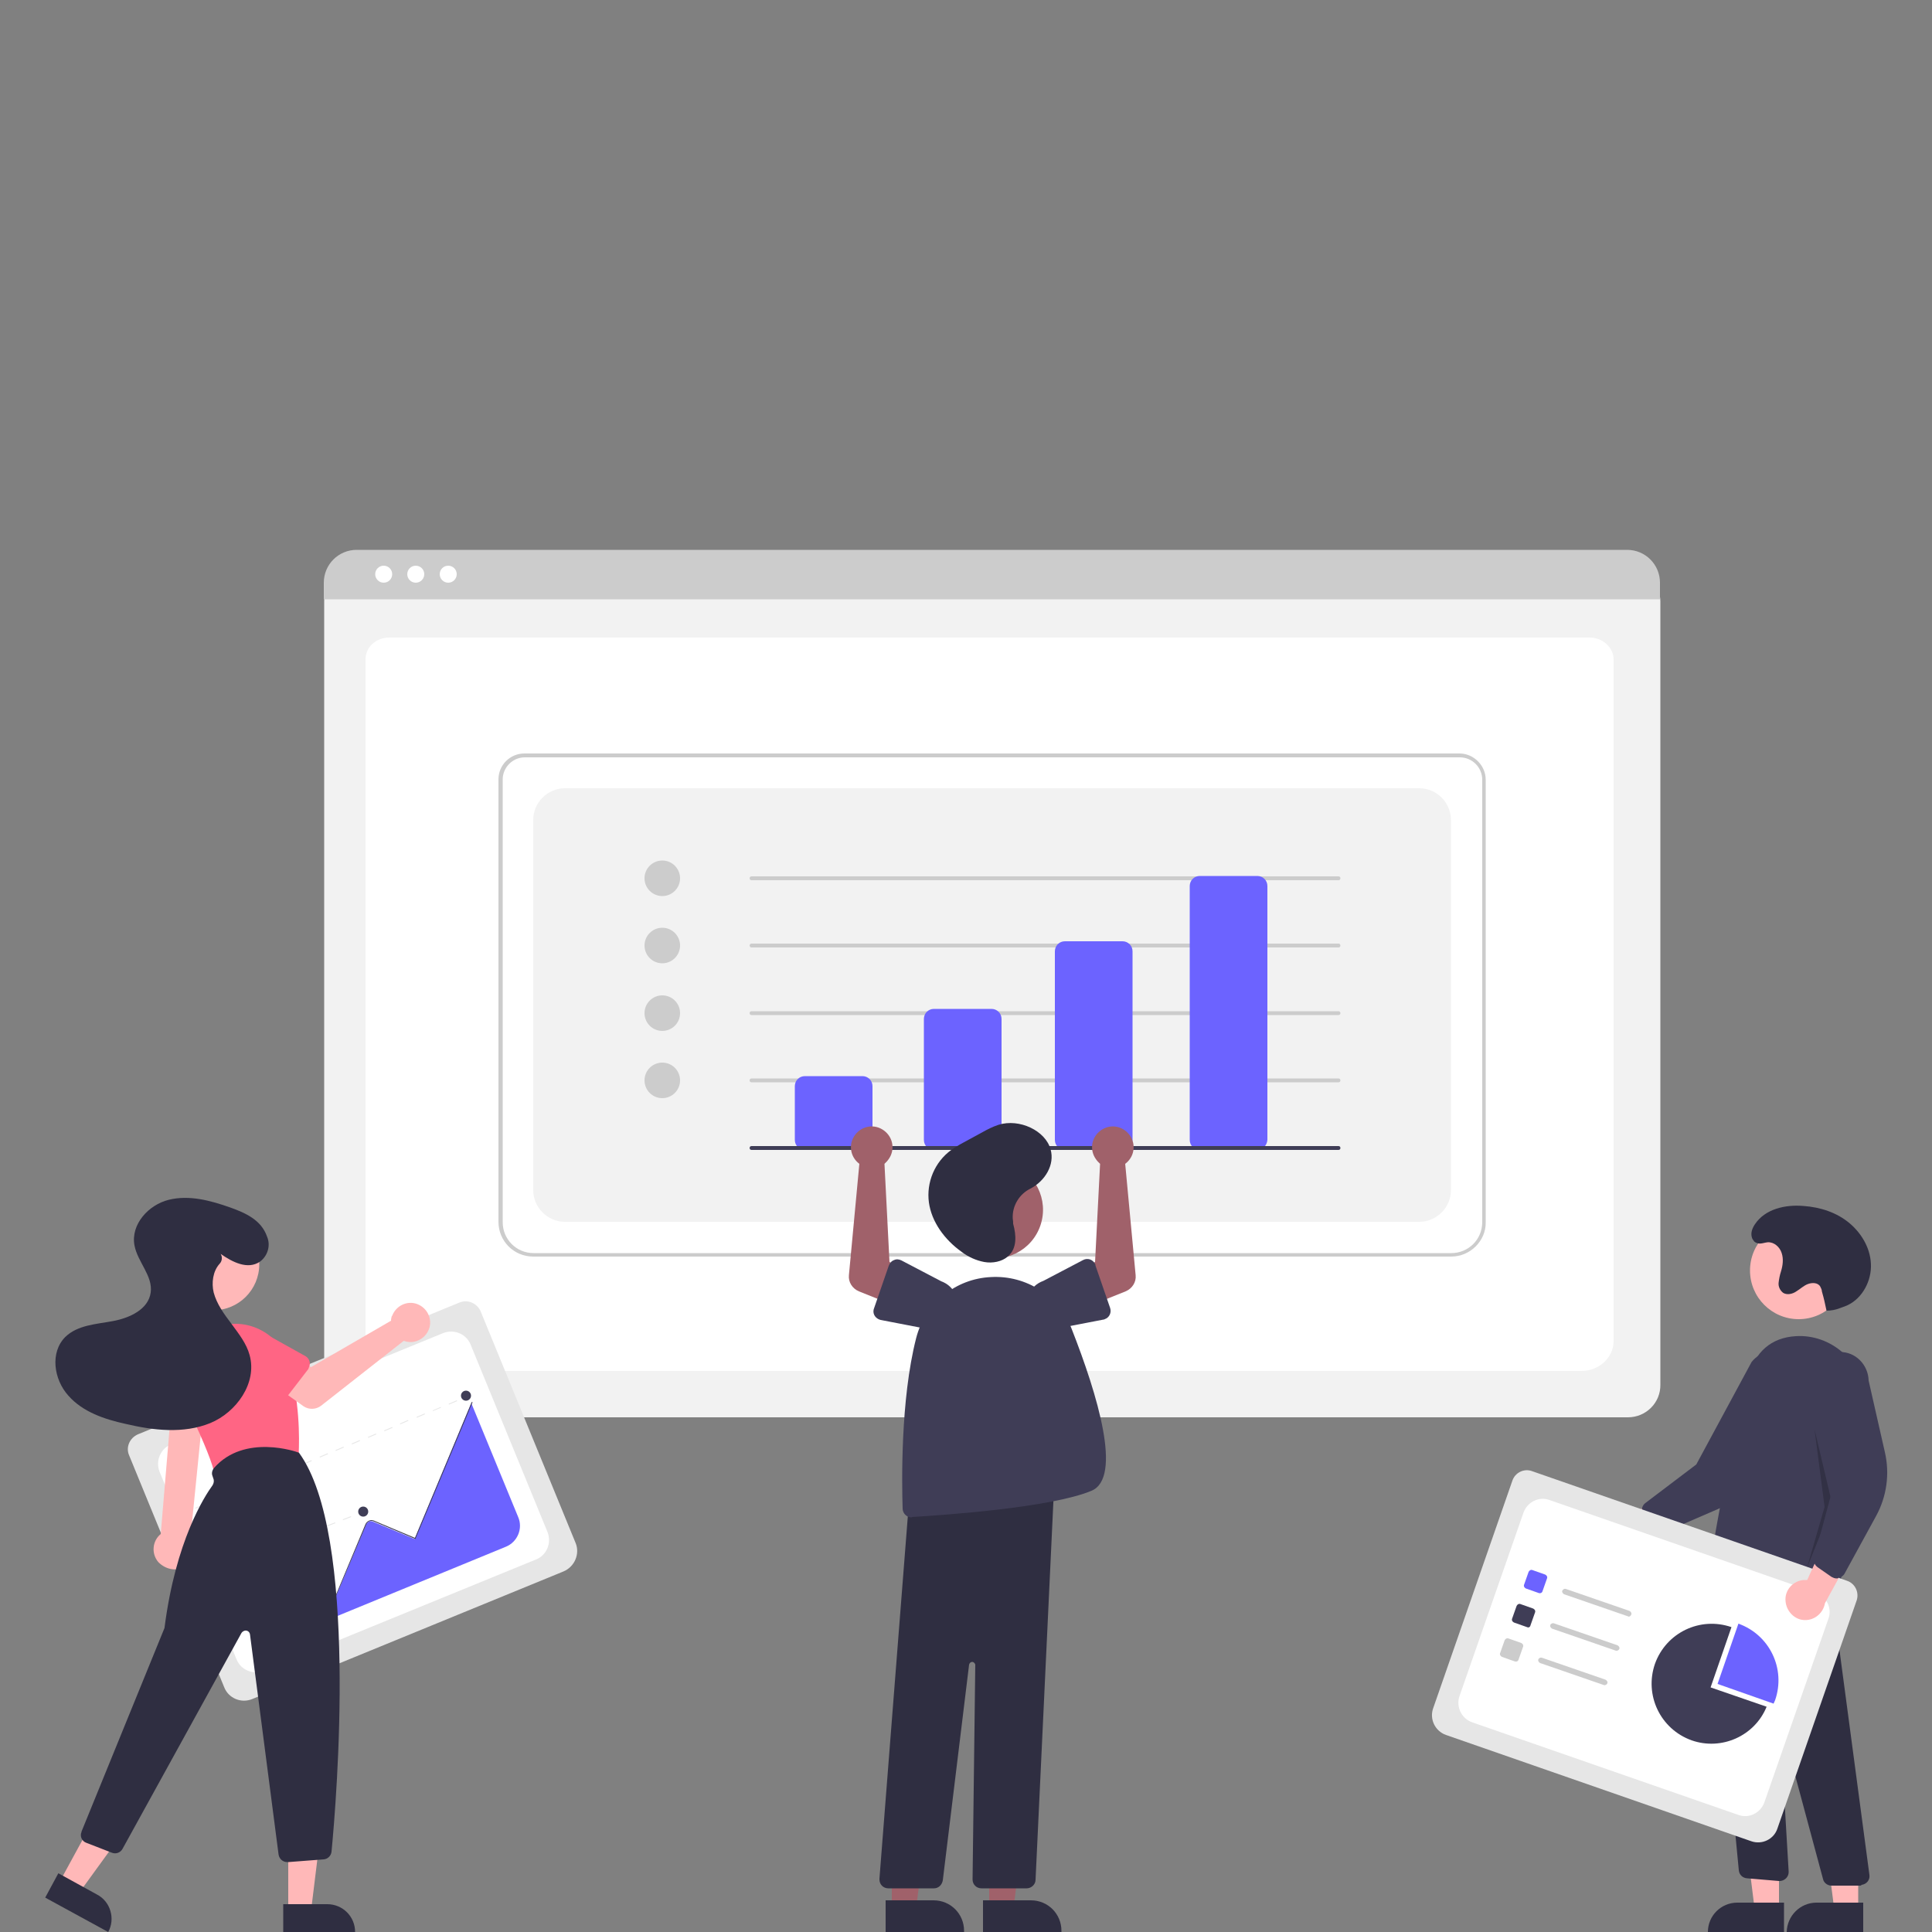 <?xml version="1.0" encoding="utf-8"?>
<!-- Generator: Adobe Illustrator 27.5.0, SVG Export Plug-In . SVG Version: 6.00 Build 0)  -->
<svg version="1.1" id="Layer_1" xmlns="http://www.w3.org/2000/svg" xmlns:xlink="http://www.w3.org/1999/xlink" x="0px" y="0px"
	 viewBox="0 0 500 500" style="enable-background:new 0 0 500 500;" xml:space="preserve">
<rect x="0" y="0" width="500" height="500" fill="#808080" stroke="none"/>
<style type="text/css">
	.st0{fill:#F2F2F2;}
	.st1{fill:#FFFFFF;}
	.st2{fill:#CCCCCC;}
	.st3{fill:#6C63FF;}
	.st4{fill:#3F3D56;}
	.st5{fill:#FFB8B8;}
	.st6{fill:#2F2E41;}
	.st7{opacity:0.2;enable-background:new    ;}
	.st8{fill:#E6E6E6;}
	.st9{fill:#A0616A;}
	.st10{fill:#FF6584;}
</style>
<g>
	<path class="st0" d="M421.3,366.8H92.4c-4.7,0-8.5-3.8-8.5-8.5V155.5c0-3.4,2.8-6.2,6.2-6.2h333.3c3.5,0,6.3,2.8,6.3,6.3v202.7
		C429.8,363,426,366.8,421.3,366.8z"/>
	<path class="st1" d="M409.3,354.8H102.8c-4.5,0-8.2-3.4-8.2-7.6V170.6c0-3.1,2.7-5.6,6.1-5.6h310.7c3.4,0,6.2,2.6,6.2,5.7v176.5
		C417.5,351.4,413.8,354.8,409.3,354.8z"/>
	<path class="st2" d="M429.7,155.1H83.8v-4.3c0-4.7,3.8-8.5,8.5-8.5h328.8c4.7,0,8.5,3.8,8.5,8.5V155.1z"/>
	<circle class="st1" cx="99.3" cy="148.6" r="2.2"/>
	<circle class="st1" cx="107.6" cy="148.6" r="2.2"/>
	<circle class="st1" cx="116" cy="148.6" r="2.2"/>
	<path class="st2" d="M375.6,325.2H138c-5,0-9-4-9-9V201.7c0-3.7,3-6.7,6.7-6.7h242c3.7,0,6.8,3.1,6.8,6.8v114.5
		C384.6,321.1,380.5,325.2,375.6,325.2z M135.8,196c-3.1,0-5.7,2.6-5.7,5.7v114.6c0,4.4,3.5,8,8,8h237.5c4.4,0,8-3.5,8-8V201.8
		c0-3.2-2.6-5.8-5.8-5.8H135.8z"/>
	<path class="st0" d="M146.2,316.2h221.1c4.5,0,8.2-3.7,8.2-8.2v-95.8c0-4.5-3.7-8.2-8.2-8.2H146.2c-4.5,0-8.2,3.7-8.2,8.2V308
		C138,312.5,141.7,316.2,146.2,316.2z"/>
	<circle class="st2" cx="171.4" cy="227.3" r="4.6"/>
	<circle class="st2" cx="171.4" cy="244.7" r="4.6"/>
	<circle class="st2" cx="171.4" cy="262.2" r="4.6"/>
	<circle class="st2" cx="171.4" cy="279.6" r="4.6"/>
	<path class="st2" d="M346.4,227.8H194.5c-0.3,0-0.5-0.2-0.5-0.5c0-0.3,0.2-0.5,0.5-0.5h151.9c0.3,0,0.5,0.2,0.5,0.5
		C346.9,227.6,346.7,227.8,346.4,227.8z"/>
	<path class="st2" d="M346.4,245.2H194.5c-0.3,0-0.5-0.2-0.5-0.5c0-0.3,0.2-0.5,0.5-0.5h151.9c0.3,0,0.5,0.2,0.5,0.5
		C346.9,245,346.7,245.2,346.4,245.2z"/>
	<path class="st2" d="M346.4,262.7H194.5c-0.3,0-0.5-0.2-0.5-0.5c0-0.3,0.2-0.5,0.5-0.5h151.9c0.3,0,0.5,0.2,0.5,0.5
		C346.9,262.5,346.7,262.7,346.4,262.7z"/>
	<path class="st2" d="M346.4,280.1H194.5c-0.3,0-0.5-0.2-0.5-0.5c0-0.3,0.2-0.5,0.5-0.5h151.9c0.3,0,0.5,0.2,0.5,0.5
		C346.9,279.9,346.7,280.1,346.4,280.1z"/>
	<path class="st3" d="M223.2,297.6h-14.9c-1.4,0-2.6-1.1-2.6-2.6v-13.9c0-1.4,1.1-2.6,2.6-2.6h14.9c1.4,0,2.6,1.1,2.6,2.6V295
		C225.8,296.5,224.6,297.6,223.2,297.6z"/>
	<path class="st3" d="M256.6,297.6h-14.9c-1.4,0-2.6-1.1-2.6-2.6v-31.3c0-1.4,1.1-2.6,2.6-2.6h14.9c1.4,0,2.6,1.1,2.6,2.6V295
		C259.1,296.5,258,297.6,256.6,297.6z"/>
	<path class="st3" d="M290.5,297.6h-14.9c-1.4,0-2.6-1.1-2.6-2.6v-48.8c0-1.4,1.1-2.6,2.6-2.6h14.9c1.4,0,2.6,1.1,2.6,2.6V295
		C293,296.5,291.8,297.6,290.5,297.6z"/>
	<path class="st3" d="M325.4,297.6h-14.9c-1.4,0-2.6-1.1-2.6-2.6v-65.7c0-1.4,1.1-2.6,2.6-2.6h14.9c1.4,0,2.6,1.1,2.6,2.6V295
		C327.9,296.5,326.7,297.6,325.4,297.6z"/>
	<path class="st4" d="M346.4,297.6H194.5c-0.3,0-0.5-0.2-0.5-0.5c0-0.3,0.2-0.5,0.5-0.5h151.9c0.3,0,0.5,0.2,0.5,0.5
		C346.9,297.4,346.7,297.6,346.4,297.6z"/>
	<path class="st5" d="M413.1,393.3c1.6-2.4,4.8-3,7.1-1.4c0.3,0.2,0.5,0.4,0.7,0.6l16.3-8.4l-1,9.5l-15.3,6.5
		c-2.1,2-5.4,1.8-7.3-0.3C412,398,411.8,395.3,413.1,393.3z"/>
	<path class="st4" d="M427.1,396.8c-0.4-0.3-0.7-0.7-0.8-1.1l-1.3-4.2c-0.3-0.9,0.1-2,0.8-2.5l13.2-10l14.3-26.5
		c2.5-3.2,7.2-3.8,10.4-1.3c3.2,2.5,3.8,7.2,1.3,10.4l0,0l-8.2,17.2c-2.5,5.2-6.7,9.3-12.1,11.7l-15.5,6.7c-0.6,0.3-1.3,0.3-1.9,0
		C427.4,397,427.3,396.9,427.1,396.8z"/>
	<circle class="st5" cx="465.5" cy="328.8" r="12.6"/>
	<polygon class="st5" points="460.4,494.1 454.1,494.1 451.1,469.9 460.4,469.9 	"/>
	<path class="st6" d="M449.6,492.4h12.1l0,0v7.6l0,0H442l0,0l0,0C442,495.8,445.4,492.4,449.6,492.4z"/>
	<polygon class="st5" points="480.9,494.1 474.7,494.1 471.6,469.9 480.9,469.9 	"/>
	<path class="st6" d="M470.1,492.4h12.1l0,0v7.6l0,0h-19.8l0,0l0,0C462.5,495.8,465.9,492.4,470.1,492.4L470.1,492.4z"/>
	<path class="st6" d="M481.4,488H474c-1,0-2-0.7-2.2-1.7l-10.6-39.4c-0.1-0.2-0.2-0.2-0.3-0.2c-0.1,0.1-0.2,0.2-0.2,0.3l2.2,37.3
		c0.1,1.3-0.9,2.4-2.2,2.5c-0.1,0-0.2,0-0.3,0l-8.3-0.7c-1.1-0.1-2-0.9-2.1-2.1l-7.5-78.4l2.9,1.7l27.4-4.7l11,82.6
		c0.2,1.3-0.7,2.4-2,2.6C481.6,488,481.5,488,481.4,488z"/>
	<path class="st4" d="M451.5,413.9c-3,0-6-0.9-8.6-2.4c-0.8-0.5-1.2-1.4-1.1-2.4c1-5.9,6-36.1,10.6-52.6c1.8-6.7,6-10.3,12.3-10.7
		c9.2-0.6,17.3,6.6,18.2,16c1.5,16.6-4.6,40.3-7.3,49.7c-0.4,1.2-1.6,2-2.9,1.6c-0.3-0.1-0.6-0.2-0.8-0.4l-5.5-4.3
		c-0.7-0.5-1.7-0.5-2.3,0.1C459.6,412.6,455.2,413.9,451.5,413.9z"/>
	<polygon class="st7" points="469.6,369.9 474.2,389.4 467.6,405.9 472.2,390 	"/>
	<path class="st6" d="M472.7,339.2c1.1,0,2.3-0.2,3.3-0.6c0.5-0.2,0.9-0.3,1.4-0.5c4.1-1.5,6.7-5.9,6.8-10.2
		c0.1-4.4-2.2-8.5-5.5-11.3c-3.3-2.8-7.6-4.2-12-4.5c-4.7-0.4-9.9,0.8-12.5,4.7c-0.7,1-1.2,2.3-0.8,3.5c0.1,0.4,0.4,0.7,0.6,1
		c1.2,1,2.3,0.3,3.5,0.2c1.6-0.1,3.1,1.2,3.6,2.8c0.5,1.5,0.3,3.2-0.2,4.8c-0.3,0.9-0.5,2-0.6,2.9c-0.1,1,0.4,2,1.2,2.6
		c1,0.6,2.4,0.3,3.4-0.4c1-0.6,1.9-1.5,3-1.9c1.1-0.4,2.6-0.4,3.2,0.7c0.2,0.4,0.4,0.8,0.4,1.2C472.2,336.7,472.1,336.5,472.7,339.2
		L472.7,339.2z"/>
	<path class="st8" d="M453.2,476.5L374.2,449c-2.8-1-4.3-4.1-3.3-6.9l20.5-58.9c0.7-2.1,3-3.2,5-2.5l81.6,28.4
		c2.1,0.7,3.2,3,2.5,5.1L460,473.2C459.1,476,456,477.5,453.2,476.5z"/>
	<path class="st1" d="M380.9,445.7l69,24c2.7,1,5.7-0.5,6.7-3.2l16.6-47.6c1-2.7-0.5-5.7-3.2-6.7l0,0l-69-24c-2.7-1-5.7,0.5-6.7,3.2
		L377.7,439C376.8,441.7,378.2,444.7,380.9,445.7z"/>
	<path class="st3" d="M398.3,412.3l-3.4-1.2c-0.4-0.2-0.6-0.6-0.5-0.9l1.2-3.4c0.2-0.4,0.6-0.6,0.9-0.5l3.4,1.2
		c0.4,0.2,0.6,0.6,0.5,0.9l-1.2,3.4C399.1,412.2,398.7,412.4,398.3,412.3z"/>
	<path class="st4" d="M395.2,421.1l-3.4-1.2c-0.4-0.2-0.6-0.6-0.5-0.9l1.2-3.4c0.2-0.4,0.6-0.6,0.9-0.5l3.4,1.2
		c0.4,0.2,0.6,0.6,0.5,0.9l-1.2,3.4C396,421.1,395.6,421.3,395.2,421.1z"/>
	<path class="st2" d="M392.1,430l-3.4-1.2c-0.4-0.2-0.6-0.6-0.5-0.9l1.2-3.4c0.2-0.4,0.6-0.6,0.9-0.5l3.4,1.2
		c0.4,0.2,0.6,0.6,0.5,0.9l-1.2,3.4C392.9,429.9,392.5,430.1,392.1,430z"/>
	<path class="st2" d="M421.3,418.3l-16.5-5.7c-0.4-0.2-0.6-0.6-0.5-0.9c0.2-0.4,0.6-0.6,0.9-0.5l16.5,5.7c0.4,0.2,0.6,0.6,0.5,0.9
		C422,418.3,421.6,418.5,421.3,418.3z"/>
	<path class="st2" d="M418.2,427.2l-16.5-5.7c-0.4-0.2-0.6-0.6-0.5-0.9c0.1-0.4,0.6-0.6,0.9-0.5l0,0l16.5,5.7
		c0.4,0.2,0.6,0.6,0.5,0.9S418.6,427.3,418.2,427.2z"/>
	<path class="st2" d="M415.1,436.1l-16.5-5.7c-0.4-0.2-0.6-0.6-0.5-0.9c0.1-0.4,0.6-0.6,0.9-0.5l0,0l16.5,5.7
		c0.4,0.2,0.6,0.6,0.5,0.9C415.9,435.9,415.5,436.2,415.1,436.1z"/>
	<path class="st3" d="M459,440.9c0.1-0.3,0.3-0.6,0.4-0.9c2.8-8.1-1.4-16.9-9.5-19.8l-5.4,15.6L459,440.9z"/>
	<path class="st4" d="M442.7,436.7l5.4-15.6c-8.1-2.8-16.9,1.4-19.8,9.5c-2.8,8.1,1.4,16.9,9.5,19.8c7.7,2.7,16.3-1.1,19.4-8.7
		L442.7,436.7z"/>
	<path class="st5" d="M462.1,414.4c-0.3-2.8,1.9-5.3,4.7-5.5c0.3,0,0.6,0,0.9,0l7.6-16.7l5,8.1l-8,14.6c-0.5,2.8-3.1,4.8-6,4.3
		C464.1,418.8,462.3,416.8,462.1,414.4L462.1,414.4z"/>
	<path class="st4" d="M475.3,408.5c-0.5,0-0.9-0.2-1.3-0.4l-3.6-2.5c-0.8-0.6-1.2-1.5-0.9-2.5l4.3-16l-5.1-29.7
		c0-4.1,3.3-7.4,7.4-7.5c4.1-0.1,7.4,3.3,7.5,7.4l4.2,18.5c1.3,5.6,0.5,11.5-2.3,16.6l-8.1,14.8c-0.3,0.6-0.9,1-1.5,1.1
		C475.7,408.5,475.5,408.5,475.3,408.5z"/>
	<polygon class="st9" points="256,493.9 262.3,493.9 265.3,469.7 256,469.7 	"/>
	<path class="st6" d="M254.4,491.8h12.4l0,0c4.4,0,7.9,3.5,7.9,7.9l0,0v0.3h-20.3L254.4,491.8z"/>
	<polygon class="st9" points="230.8,493.9 237.1,493.9 240.1,469.7 230.8,469.7 	"/>
	<path class="st6" d="M229.2,491.8h12.4l0,0c4.4,0,7.9,3.5,7.9,7.9l0,0v0.3h-20.3V491.8z"/>
	
		<ellipse transform="matrix(0.316 -0.949 0.949 0.316 -121.302 458.255)" class="st9" cx="257.3" cy="313.3" rx="12.6" ry="12.6"/>
	<path class="st6" d="M265.7,488.7H254c-1.3,0-2.3-1-2.3-2.3c0,0,0,0,0-0.1l0.7-55.4c0-0.4-0.4-0.8-0.8-0.8s-0.7,0.3-0.8,0.7
		l-6.8,55.8c-0.2,1.2-1.1,2.1-2.3,2.1h-11.8c-1.3,0-2.3-1-2.3-2.3c0-0.1,0-0.1,0-0.2l7.8-99.6h0.2l37.3-4L268,486.5
		C268,487.7,266.9,488.7,265.7,488.7z"/>
	<path class="st4" d="M235.9,392.7c-1.2,0-2.3-1-2.3-2.3c-0.2-6.3-0.6-28.1,3.5-44.1c2.3-9,10.2-15.4,19.4-15.8l0,0
		c9.1-0.5,17.5,4.9,20.8,13.3c6.8,17.3,13.2,38.6,5.2,42c-10.5,4.4-38.2,6.3-46.5,6.8C236.1,392.7,236,392.7,235.9,392.7z"/>
	<path class="st9" d="M284.1,300.6c0.2,0.2,0.4,0.4,0.6,0.6l-1.3,25.4l-5.5,2.8l3.2,8.9l10.2-4.1c1.7-0.7,2.8-2.4,2.6-4.2l-2.7-28.8
		c2.4-1.8,2.9-5.1,1.1-7.5c-1.8-2.4-5.1-2.9-7.5-1.1c-2.4,1.8-2.9,5.1-1.1,7.5C283.8,300.2,283.9,300.4,284.1,300.6L284.1,300.6z"/>
	<path class="st4" d="M283.5,327.5l3.8,11c0.4,1.2-0.2,2.5-1.4,2.9c-0.1,0.1-0.2,0.1-0.3,0.1l-11.4,2.2c-3.3,1.2-7-0.6-8.2-4
		c-1.1-3.3,0.6-7,4-8.2l10.3-5.4c1.1-0.6,2.5-0.2,3.1,1C283.5,327.2,283.5,327.3,283.5,327.5L283.5,327.5z"/>
	<path class="st9" d="M229.5,300.6c-0.2,0.2-0.4,0.4-0.6,0.6l1.3,25.4l5.5,2.8l-3.2,8.9l-10.2-4.1c-1.7-0.7-2.8-2.4-2.6-4.2
		l2.7-28.8c-2.4-1.8-2.9-5.1-1.1-7.5c1.8-2.4,5.1-2.9,7.5-1.1c2.4,1.8,2.9,5.1,1.1,7.5C229.8,300.2,229.7,300.4,229.5,300.6
		L229.5,300.6z"/>
	<path class="st4" d="M231.4,326.1c0.6-0.3,1.3-0.2,1.9,0.1l10.3,5.4c3.3,1.2,5.1,4.8,3.9,8.2s-4.8,5.1-8.2,4l-11.4-2.2
		c-1.2-0.3-2.1-1.4-1.8-2.7c0-0.1,0.1-0.2,0.1-0.3l3.8-11C230.3,326.8,230.8,326.3,231.4,326.1z"/>
	<path class="st6" d="M262.1,315.4c-0.2-3.3,1.7-6.4,4.6-7.8c3.8-2,6.3-6.2,5.2-10.1c-1.3-4.9-8.1-8.1-13.5-6.4
		c-1.5,0.5-2.9,1.2-4.3,2l-3.5,1.9c-1.5,0.8-3,1.6-4.4,2.6c-4.3,3.1-6.5,8.4-5.8,13.6c0.7,5,4,9.6,8.5,12.8c1.7,1.3,3.7,2.2,5.8,2.6
		c2.2,0.4,4.6-0.1,6.1-1.4c2.5-2.1,2.2-5.6,1.4-8.5C262.2,316.3,262.2,315.9,262.1,315.4z"/>
	<path class="st8" d="M145.8,406.7l-80.5,33c-2.9,1.2-6.2-0.2-7.3-3.1l-24.6-60c-0.9-2.1,0.2-4.5,2.3-5.4l83.2-34.1
		c2.2-0.9,4.6,0.2,5.5,2.3l24.6,60C150.1,402.2,148.7,405.5,145.8,406.7z"/>
	<path class="st1" d="M68.3,432.4l70.4-28.8c2.8-1.1,4.1-4.3,3-7.1l0,0l-19.9-48.5c-1.1-2.8-4.3-4.1-7.1-3l0,0l-70.4,28.8
		c-2.8,1.1-4.1,4.3-3,7.1l0,0l19.9,48.5C62.3,432.2,65.5,433.5,68.3,432.4z"/>
	
		<rect x="120.3" y="361.4" transform="matrix(0.925 -0.38 0.38 0.925 -128.137 72.917)" class="st8" width="1.1" height="0.2"/>
	<path class="st8" d="M118.3,362.6l-2.1,0.9l-0.1-0.2l2.1-0.9L118.3,362.6z M114.1,364.3l-2.1,0.9L112,365l2.1-0.9L114.1,364.3z
		 M110,366l-2.1,0.9l-0.1-0.2l2.1-0.9L110,366z M105.7,367.7l-2.1,0.9l-0.1-0.2l2.1-0.9L105.7,367.7z M101.6,369.5l-2.1,0.9
		l-0.1-0.2l2.1-0.9L101.6,369.5z M97.4,371.2l-2.1,0.9l-0.1-0.2l2.1-0.9L97.4,371.2z M93.2,372.9l-2.1,0.9l-0.1-0.2l2.1-0.9
		L93.2,372.9z M89,374.6l-2.1,0.9l-0.1-0.2l2.1-0.9L89,374.6z M84.9,376.3l-2.1,0.9l-0.1-0.2l2.1-0.9L84.9,376.3z M80.7,378.1
		l-2.1,0.9l-0.1-0.2l2.1-0.9L80.7,378.1z M76.5,379.7l-2.1,0.9l-0.1-0.2l2.1-0.9L76.5,379.7z M72.3,381.4l-2.1,0.9l-0.1-0.2l2.1-0.9
		L72.3,381.4z M68.1,383.2l-2.1,0.9l-0.1-0.2l2.1-0.9L68.1,383.2z M64,384.9l-2.1,0.9l-0.1-0.2l2.1-0.9L64,384.9z M59.8,386.6
		l-2.1,0.9l-0.1-0.2l2.1-0.9L59.8,386.6z M55.6,388.3l-2.1,0.9l-0.1-0.2l2.1-0.9L55.6,388.3z"/>
	
		<rect x="50.3" y="390.1" transform="matrix(0.925 -0.38 0.38 0.925 -144.264 48.492)" class="st8" width="1.1" height="0.2"/>
	
		<rect x="92.9" y="391.3" transform="matrix(0.925 -0.38 0.38 0.925 -141.548 64.748)" class="st8" width="1.1" height="0.2"/>
	<path class="st8" d="M90.9,392.6l-2.1,0.8l-0.1-0.2l2.1-0.8L90.9,392.6z M86.8,394.2l-2.1,0.8l-0.1-0.2l2.1-0.8L86.8,394.2z
		 M82.7,395.9l-2.1,0.8l-0.1-0.2l2.1-0.8L82.7,395.9z M78.6,397.6l-2.1,0.8l-0.1-0.2l2.1-0.8L78.6,397.6z M74.5,399.3l-2.1,0.8
		l-0.1-0.2l2.1-0.8L74.5,399.3z M70.3,401l-2.1,0.8l-0.1-0.2l2.1-0.8L70.3,401z M66.2,402.7l-2.1,0.8l-0.1-0.2l2.1-0.8L66.2,402.7z
		 M62.1,404.4l-2.1,0.8l-0.1-0.2l2.1-0.8L62.1,404.4z"/>
	
		<rect x="56.9" y="406.1" transform="matrix(0.925 -0.38 0.38 0.925 -149.852 52.18)" class="st8" width="1.1" height="0.2"/>
	
		<rect x="75.9" y="407.2" transform="matrix(0.925 -0.38 0.38 0.925 -148.855 59.477)" class="st8" width="1.1" height="0.2"/>
	<path class="st8" d="M73.8,408.4l-2.1,0.9l-0.1-0.2l2.1-0.9L73.8,408.4z M69.6,410.2l-2.1,0.9l-0.1-0.2l2.1-0.9L69.6,410.2z
		 M65.4,411.9l-2.1,0.9l-0.1-0.2l2.1-0.9L65.4,411.9z"/>
	
		<rect x="60" y="413.7" transform="matrix(0.925 -0.38 0.38 0.925 -152.497 53.937)" class="st8" width="1.1" height="0.2"/>
	
		<rect x="81.2" y="420.2" transform="matrix(0.925 -0.38 0.38 0.925 -153.372 62.45)" class="st8" width="1.1" height="0.2"/>
	<path class="st8" d="M79.1,421.4l-2.1,0.9l-0.1-0.2l2.1-0.9L79.1,421.4z M74.9,423.1l-2.1,0.9l-0.1-0.2l2.1-0.9L74.9,423.1z
		 M70.6,424.9l-2.1,0.9l-0.1-0.2l2.1-0.9L70.6,424.9z"/>
	
		<rect x="65.3" y="426.7" transform="matrix(0.925 -0.38 0.38 0.925 -157.031 56.921)" class="st8" width="1.1" height="0.2"/>
	<path class="st3" d="M71.3,424.8l59.6-24.5c3-1.2,4.5-4.7,3.2-7.7l-12.1-29.4l-0.1,0.1l-14.6,35l-10.8-4.5
		c-0.4-0.2-0.9-0.2-1.2,0.1c-0.3,0.2-0.5,0.4-0.6,0.7L87,412.9l-8-3.3c-0.7-0.3-1.5,0.1-1.8,0.8l0,0
		C77.1,410.5,72.2,422.5,71.3,424.8z"/>
	<path class="st4" d="M71.1,425.1l-0.2-0.1l6.2-14.7c0.4-0.8,1.3-1.2,2.1-0.9l7.8,3.2l7.6-18.2c0.4-0.8,1.3-1.2,2.1-0.9l10.7,4.5
		l14.7-35.2l0.2,0.1l-14.8,35.4l-10.9-4.6c-0.7-0.3-1.5,0.1-1.8,0.8l0,0L87,413l-8-3.3c-0.7-0.3-1.5,0.1-1.8,0.8L71.1,425.1z"/>
	<circle class="st4" cx="76.9" cy="407.1" r="1.3"/>
	<circle class="st4" cx="94" cy="391.2" r="1.3"/>
	<circle class="st4" cx="120.6" cy="361.2" r="1.3"/>
	<path class="st5" d="M47.5,405.6c2.6-1.3,3.6-4.4,2.3-6.9c-0.2-0.3-0.3-0.5-0.5-0.8l3.8-37.9h-8.4l-3.1,37
		c-2.2,1.8-2.5,5.1-0.6,7.3C42.8,406.1,45.4,406.7,47.5,405.6L47.5,405.6z"/>
	<circle class="st5" cx="55.2" cy="327.2" r="11.9"/>
	<path class="st10" d="M57.4,382.1c-1,0-1.8-0.7-2.1-1.6c-0.9-3.4-3.4-9.3-7.3-17.3c-3.5-7.1-0.5-15.7,6.6-19.2
		c0.5-0.3,1-0.5,1.5-0.6l0,0c7.5-2.6,15.7,1.3,18.3,8.8c0.1,0.2,0.1,0.3,0.2,0.4c3,9.5,2.9,19.7,2.7,23.7c-0.1,1-0.8,1.8-1.7,2
		L58,382C57.8,382,57.6,382.1,57.4,382.1z"/>
	<polygon class="st5" points="74.6,494.5 80.5,494.5 83.3,471.7 74.6,471.7 	"/>
	<path class="st6" d="M91.9,500H73.3l0,0v-7.2l0,0h11.4C88.7,492.8,91.9,496,91.9,500L91.9,500L91.9,500L91.9,500z"/>
	<polygon class="st5" points="15.5,486.9 20.6,489.7 34.1,471.1 26.4,466.9 	"/>
	<path class="st6" d="M28,500l-16.3-8.9l0,0l3.4-6.3l0,0l10,5.5C28.6,492.1,29.9,496.6,28,500L28,500L28,500z"/>
	<path class="st6" d="M74.3,481.9c-1.1,0-2-0.8-2.2-1.9l-7.4-57c-0.1-0.7-0.7-1.1-1.3-1c-0.4,0.1-0.7,0.3-0.9,0.6l-30.8,55.9
		c-0.5,0.9-1.6,1.4-2.7,1l-6.7-2.6c-1.1-0.4-1.7-1.7-1.2-2.8V474l21.4-52.5c0.1-0.2,0.1-0.3,0.1-0.4c2.9-22.4,10.3-33.8,12.4-36.7
		c0.3-0.5,0.4-1,0.3-1.5l-0.3-0.9c-0.3-0.7-0.1-1.5,0.4-2.1c7.9-9,21.6-4.1,21.8-4h0.1l0.1,0.1c15.4,21.1,9.7,89.7,8.4,103.2
		c-0.1,1-0.9,1.9-2,2l-9.1,0.7C74.4,481.9,74.4,481.9,74.3,481.9z"/>
	<path class="st5" d="M101.3,341c-0.1,0.3-0.1,0.5-0.1,0.8l-20.7,12l-5-2.9l-5.4,7l8.4,6c1.4,1,3.3,0.9,4.6-0.1l21.4-16.8
		c2.6,1,5.5-0.4,6.5-3s-0.4-5.5-3-6.5s-5.5,0.4-6.5,3C101.4,340.6,101.3,340.8,101.3,341L101.3,341z"/>
	<path class="st10" d="M79.8,354.3l-6.7,8.7c-0.7,0.9-2.1,1.1-3,0.4c-0.1-0.1-0.2-0.2-0.3-0.2l-7.6-7.9c-2.6-2.1-3.1-5.9-1-8.5
		c2.1-2.6,5.8-3.1,8.4-1.1l9.5,5.3c1,0.6,1.4,1.9,0.8,3C79.9,354.1,79.8,354.2,79.8,354.3L79.8,354.3z"/>
	<path class="st10" d="M53.8,369.4l-10.8-2c-1.2-0.2-2-1.3-1.7-2.5c0-0.1,0.1-0.2,0.1-0.3l3.5-10.4c0.6-3.3,3.7-5.4,7-4.8
		c3.3,0.6,5.4,3.7,4.8,7l-0.4,10.9c-0.1,1.2-1,2.2-2.3,2.1C54,369.4,53.9,369.4,53.8,369.4L53.8,369.4z"/>
	<path class="st6" d="M57.1,324.5c3,2.1,7,4.2,10.2,2c2-1.5,2.8-4.2,1.8-6.5c-1.5-4.3-5.6-6.1-9.5-7.5c-5.1-1.8-10.6-3.3-15.9-2
		s-9.9,6.4-8.9,11.8c0.8,4.3,4.8,7.9,4.2,12.2c-0.6,4.4-5.5,6.6-9.8,7.4c-4.3,0.8-9.1,1-12.3,4.1c-4,4-3,11,0.8,15.2
		c3.7,4.2,9.3,6.1,14.8,7.3c7.2,1.7,15,2.6,21.9-0.2c6.8-2.8,12.2-10.4,10.2-17.6c-0.8-3-2.8-5.5-4.7-8.1c-1.9-2.5-3.8-5.1-4.6-8.1
		c-0.6-2.5-0.2-5.5,1.5-7.4C57.5,326.4,57.6,325.3,57.1,324.5L57.1,324.5z"/>
</g>
</svg>

